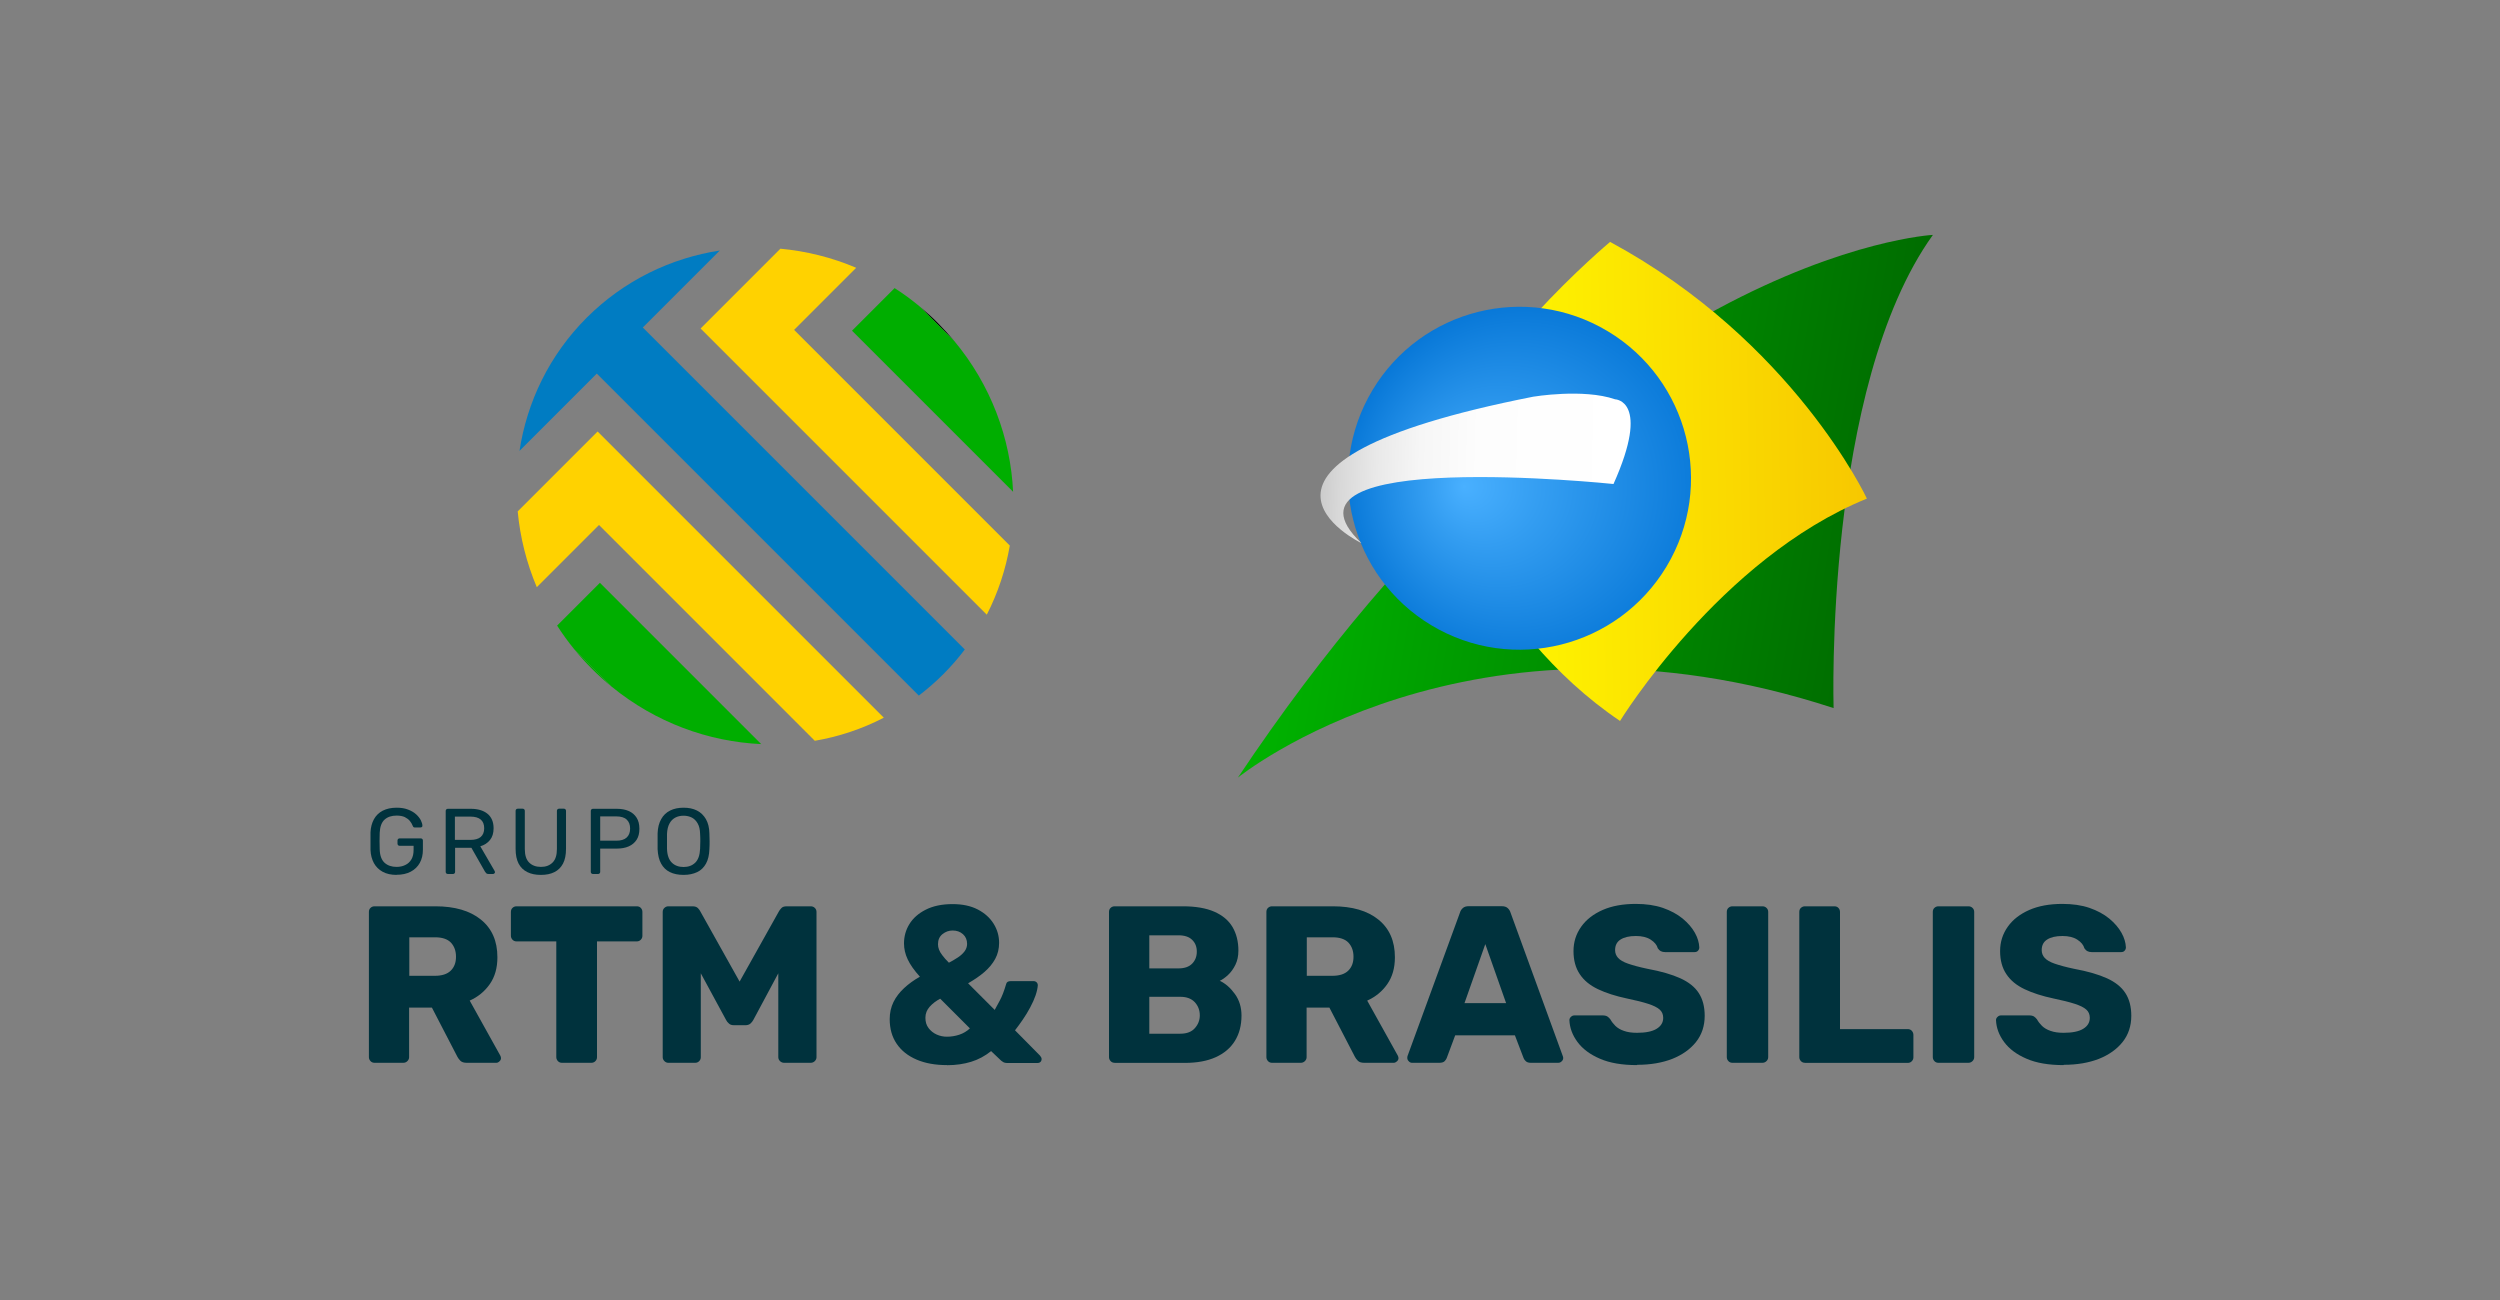 <?xml version="1.0" encoding="UTF-8"?><svg id="Camada_1" xmlns="http://www.w3.org/2000/svg" xmlns:xlink="http://www.w3.org/1999/xlink" viewBox="0 0 250 130"><rect x="0" y="0" width="250" height="130" fill="#808080" stroke="none"/><defs><style>.cls-1{fill:url(#linear-gradient-2);}.cls-2{fill:#00323d;}.cls-3{fill:url(#radial-gradient);}.cls-4{fill:#007cc2;}.cls-5{fill:url(#linear-gradient-3);}.cls-6{fill:url(#linear-gradient);}.cls-7{fill:#00ae00;}.cls-8{fill:#ffd200;}</style><linearGradient id="linear-gradient" x1="124.69" y1="44.8" x2="193.18" y2="56.6" gradientUnits="userSpaceOnUse"><stop offset="0" stop-color="#00b900"/><stop offset="1" stop-color="#060"/></linearGradient><linearGradient id="linear-gradient-2" x1="148.18" y1="48.37" x2="196.13" y2="47.59" gradientUnits="userSpaceOnUse"><stop offset="0" stop-color="#fff900"/><stop offset=".71" stop-color="#f8cd00"/><stop offset="1" stop-color="#f5bb00"/></linearGradient><radialGradient id="radial-gradient" cx="154.96" cy="48.65" fx="146.39" fy="48.65" r="24.53" gradientUnits="userSpaceOnUse"><stop offset="0" stop-color="#49b0ff"/><stop offset=".24" stop-color="#339df1"/><stop offset=".84" stop-color="#0071d3"/></radialGradient><linearGradient id="linear-gradient-3" x1="104.88" y1="44.24" x2="135.71" y2="44.24" gradientTransform="translate(28.33 -.23) rotate(1.36)" gradientUnits="userSpaceOnUse"><stop offset="0" stop-color="#ccc"/><stop offset=".06" stop-color="#d8d8d8"/><stop offset=".18" stop-color="#e9e9e9"/><stop offset=".32" stop-color="#f6f6f6"/><stop offset=".51" stop-color="#fdfdfd"/><stop offset="1" stop-color="#fff"/></linearGradient></defs><path class="cls-6" d="m193.29,23.49s-34.42,1.75-69.5,54.27c0,0,23.17-18.86,59.57-6.95,0,0-.99-32.1,9.93-47.32Z"/><path class="cls-1" d="m162,72.1s9.97-16.25,24.69-22.24c0,0-7.36-15.77-25.68-25.67,0,0-14.21,11.85-17.58,22.86,0,0,4.99,15.89,18.58,25.05Z"/><path class="cls-3" d="m143.14,62.53c-8.12-4.87-10.76-15.4-5.89-23.52,4.87-8.12,15.4-10.76,23.52-5.89,8.12,4.87,10.76,15.4,5.89,23.52-4.87,8.12-15.4,10.76-23.52,5.89Z"/><path class="cls-5" d="m161.34,48.4s-35.27-3.68-25.2,5.91c0,0-16.63-7.97,17.18-14.64,0,0,5.01-.84,8.19.26,0,0,3.6.08-.16,8.47Z"/><path d="m92.01,30.69l3.4,3.4c-.51-.61-1.05-1.2-1.62-1.78s-1.17-1.11-1.78-1.62Z"/><path class="cls-7" d="m59.2,66.89c.63.63,1.29,1.23,1.97,1.78l-3.75-3.75c.55.68,1.15,1.34,1.78,1.97Z"/><path class="cls-8" d="m51.77,51.14c.24,2.58.88,5.14,1.91,7.58l6.22-6.22,21.58,21.58c2.39-.41,4.72-1.18,6.9-2.31l-28.62-28.62-7.99,7.99Z"/><path class="cls-7" d="m55.71,62.56c.52.81,1.09,1.6,1.71,2.36l3.75,3.75c4.39,3.58,9.66,5.5,14.95,5.74l-16.13-16.13-4.28,4.28Z"/><path class="cls-7" d="m89.46,28.81l-4.26,4.26,16.11,16.11c-.25-5.35-2.22-10.69-5.9-15.1l-3.4-3.4c-.82-.68-1.67-1.31-2.55-1.87Z"/><path class="cls-8" d="m85.62,26.78c-2.44-1.04-5-1.67-7.58-1.91l-7.98,7.98,28.62,28.62c1.12-2.19,1.89-4.52,2.3-6.91l-21.57-21.57,6.21-6.21Z"/><path class="cls-4" d="m71.99,25.05c-4.9.75-9.58,2.99-13.32,6.72-3.74,3.74-5.97,8.42-6.72,13.32l7.73-7.73,32.2,32.2c.85-.65,1.67-1.36,2.45-2.14s1.5-1.61,2.15-2.47l-32.2-32.2,7.71-7.71Z"/><path class="cls-2" d="m37.45,106.28c-.16,0-.3-.06-.4-.17-.1-.11-.16-.24-.16-.39v-14.53c0-.16.05-.3.16-.4.1-.1.24-.16.4-.16h6.08c1.94,0,3.46.44,4.56,1.33,1.1.89,1.65,2.14,1.65,3.77,0,1.06-.25,1.95-.76,2.68-.51.73-1.18,1.28-2.01,1.65l3.06,5.5c.04.09.07.17.07.25,0,.12-.05.23-.15.32-.1.1-.21.15-.32.15h-2.97c-.28,0-.49-.07-.63-.21-.13-.14-.23-.27-.29-.39l-2.55-4.92h-2.28v4.96c0,.15-.06.28-.17.39-.11.11-.25.17-.41.17h-2.88Zm3.47-8.7h2.57c.7,0,1.23-.17,1.58-.51.35-.34.53-.8.53-1.39s-.17-1.05-.5-1.41c-.34-.36-.87-.54-1.6-.54h-2.57v3.85Z"/><path class="cls-2" d="m56.19,106.28c-.16,0-.3-.06-.4-.17-.1-.11-.16-.24-.16-.39v-11.58h-3.98c-.16,0-.3-.06-.4-.17-.1-.11-.16-.24-.16-.39v-2.39c0-.16.05-.3.16-.4.1-.1.24-.16.4-.16h12.03c.16,0,.3.05.4.16.1.1.16.24.16.4v2.39c0,.15-.05.28-.16.39-.1.11-.24.17-.4.17h-3.98v11.58c0,.15-.05.28-.16.39-.1.11-.24.17-.4.17h-2.95Z"/><path class="cls-2" d="m66.83,106.28c-.15,0-.28-.06-.39-.17-.11-.11-.17-.24-.17-.39v-14.53c0-.16.06-.3.17-.4.11-.1.24-.16.39-.16h2.41c.25,0,.44.06.56.19.12.13.19.23.22.3l3.94,7.04,3.94-7.04c.04-.07.12-.18.23-.3.11-.13.29-.19.55-.19h2.39c.16,0,.3.05.41.16.11.1.17.24.17.4v14.53c0,.15-.06.28-.17.39-.11.11-.25.17-.41.17h-2.66c-.16,0-.3-.06-.41-.17-.11-.11-.17-.24-.17-.39v-8.39l-2.5,4.67c-.07.13-.17.25-.29.36-.12.1-.28.16-.49.16h-1.16c-.21,0-.37-.05-.49-.16-.12-.1-.22-.22-.29-.36l-2.53-4.67v8.39c0,.15-.05.28-.16.39-.1.11-.24.17-.4.17h-2.68Z"/><path class="cls-2" d="m94.69,106.51c-1.16,0-2.17-.18-3.03-.55-.86-.37-1.52-.89-1.99-1.58-.47-.69-.7-1.51-.7-2.46,0-.64.13-1.21.38-1.72.25-.51.61-.97,1.06-1.39.45-.42.98-.8,1.58-1.14-.57-.63-.97-1.2-1.22-1.73-.25-.53-.37-1.06-.37-1.6,0-.7.18-1.35.54-1.93.36-.59.9-1.07,1.63-1.44.73-.37,1.62-.56,2.68-.56,1,0,1.84.18,2.53.54.69.36,1.21.83,1.58,1.42.37.59.55,1.23.55,1.91,0,.6-.13,1.13-.39,1.61-.26.48-.62.91-1.08,1.31-.46.4-1.01.77-1.63,1.13l2.66,2.66c.1-.19.27-.5.5-.92.23-.42.44-.97.64-1.65.04-.21.2-.31.47-.31h2.26c.13,0,.24.04.32.12.08.08.12.18.12.3-.02.28-.09.61-.22,1-.13.38-.31.78-.54,1.21s-.47.83-.74,1.22c-.27.39-.53.75-.78,1.07l2.5,2.53c.1.12.16.23.16.34,0,.12-.04.22-.11.29-.07.07-.18.11-.31.11h-3.04c-.15,0-.27-.03-.36-.08-.09-.05-.16-.1-.22-.15l-1.01-.96c-.61.49-1.28.85-2,1.07-.72.22-1.52.34-2.4.34Zm0-2.84c.43,0,.85-.07,1.24-.2.39-.13.75-.34,1.06-.63l-2.97-2.97c-.4.21-.75.47-1.04.79-.29.32-.44.69-.44,1.11s.1.75.31,1.03c.21.28.48.5.81.65.33.15.67.22,1.03.22Zm.2-7.4c.34-.18.65-.36.92-.54.27-.18.48-.38.65-.6.16-.22.25-.47.25-.74,0-.4-.14-.73-.41-.97-.28-.25-.62-.37-1.04-.37-.37,0-.71.12-1.01.36-.3.24-.45.57-.45,1.01,0,.18.03.36.1.54s.18.38.35.59c.16.22.38.46.65.73Z"/><path class="cls-2" d="m111.46,106.28c-.16,0-.3-.06-.4-.17-.1-.11-.16-.24-.16-.39v-14.53c0-.16.05-.3.16-.4.1-.1.24-.16.4-.16h6.82c1.28,0,2.33.18,3.15.54.82.36,1.43.87,1.82,1.53.39.66.59,1.45.59,2.36,0,.54-.1,1.01-.3,1.42-.2.41-.45.75-.74,1.02s-.56.46-.82.58c.57.27,1.07.71,1.51,1.32.44.61.66,1.33.66,2.15,0,.98-.22,1.83-.66,2.54-.44.71-1.08,1.25-1.92,1.63-.84.38-1.87.57-3.1.57h-7.02Zm3.47-9.44h2.91c.61,0,1.07-.16,1.38-.48.31-.32.46-.72.46-1.2s-.15-.87-.46-1.17c-.31-.31-.76-.46-1.38-.46h-2.91v3.31Zm0,6.53h3.11c.64,0,1.13-.19,1.45-.56.33-.37.49-.8.49-1.27,0-.52-.17-.96-.5-1.32-.34-.36-.82-.54-1.44-.54h-3.11v3.69Z"/><path class="cls-2" d="m127.2,106.28c-.16,0-.3-.06-.4-.17-.1-.11-.16-.24-.16-.39v-14.53c0-.16.05-.3.16-.4s.24-.16.4-.16h6.08c1.94,0,3.46.44,4.56,1.33,1.1.89,1.65,2.14,1.65,3.77,0,1.06-.25,1.95-.76,2.68-.51.73-1.18,1.28-2.01,1.65l3.06,5.5c.04.09.07.17.07.25,0,.12-.05.23-.15.32s-.21.15-.32.15h-2.97c-.28,0-.49-.07-.63-.21-.13-.14-.23-.27-.29-.39l-2.55-4.92h-2.28v4.96c0,.15-.06.28-.17.39-.11.11-.25.17-.41.17h-2.88Zm3.47-8.7h2.57c.7,0,1.23-.17,1.58-.51.35-.34.53-.8.53-1.39s-.17-1.05-.5-1.41c-.34-.36-.87-.54-1.6-.54h-2.57v3.85Z"/><path class="cls-2" d="m141.2,106.28c-.12,0-.23-.05-.32-.15-.1-.1-.15-.2-.15-.32,0-.07,0-.14.02-.2l5.25-14.36c.04-.16.14-.31.28-.44.14-.13.34-.19.59-.19h3.31c.25,0,.45.06.59.19.14.13.23.27.28.44l5.23,14.36c.03.06.04.13.04.2,0,.12-.05.23-.15.32-.1.1-.21.15-.35.15h-2.75c-.22,0-.39-.06-.5-.17-.11-.11-.18-.21-.21-.3l-.87-2.28h-5.97l-.85,2.28c-.03.09-.1.19-.2.3-.1.11-.28.17-.54.17h-2.75Zm5.25-5.97h4.16l-2.08-5.9-2.08,5.9Z"/><path class="cls-2" d="m163.7,106.51c-1.49,0-2.73-.21-3.71-.64-.98-.42-1.73-.98-2.24-1.67-.51-.69-.78-1.42-.81-2.19,0-.12.05-.23.15-.32.1-.1.21-.15.35-.15h2.82c.21,0,.37.04.48.11.11.07.21.17.3.29.12.22.29.44.5.65.22.21.5.38.86.5.36.13.79.19,1.3.19.86,0,1.52-.13,1.96-.4.44-.27.66-.63.66-1.1,0-.34-.12-.62-.36-.83-.24-.21-.62-.4-1.15-.57-.53-.17-1.23-.35-2.11-.53-1.13-.24-2.1-.55-2.9-.93-.8-.38-1.41-.88-1.82-1.5-.42-.62-.63-1.39-.63-2.31s.26-1.72.77-2.44c.51-.72,1.23-1.27,2.16-1.68.92-.4,2.02-.6,3.29-.6,1.03,0,1.93.13,2.72.4.78.27,1.44.63,1.98,1.07.54.45.94.92,1.22,1.42.28.5.42.99.44,1.46,0,.12-.04.23-.12.32-.08.1-.2.15-.35.15h-2.95c-.16,0-.31-.03-.42-.09-.12-.06-.22-.16-.31-.29-.09-.33-.32-.61-.7-.86-.38-.25-.88-.37-1.49-.37-.66,0-1.17.12-1.53.35-.37.23-.55.59-.55,1.06,0,.3.1.56.3.78.2.22.54.42,1.01.58.47.16,1.11.34,1.93.51,1.36.25,2.45.57,3.29.95.83.38,1.45.87,1.84,1.48.39.6.59,1.36.59,2.27,0,1.01-.29,1.89-.87,2.62-.58.73-1.38,1.29-2.38,1.69-1.01.39-2.17.59-3.5.59Z"/><path class="cls-2" d="m173.24,106.28c-.16,0-.3-.06-.4-.17-.1-.11-.16-.24-.16-.39v-14.53c0-.16.05-.3.16-.4s.24-.16.4-.16h3c.16,0,.3.05.41.16.11.1.17.24.17.4v14.53c0,.15-.06.28-.17.39-.11.11-.25.17-.41.17h-3Z"/><path class="cls-2" d="m180.49,106.28c-.16,0-.3-.06-.4-.17-.1-.11-.16-.24-.16-.39v-14.53c0-.16.05-.3.16-.4s.24-.16.4-.16h2.95c.16,0,.3.05.4.16.1.1.16.24.16.4v11.72h6.78c.16,0,.3.06.4.17.1.11.16.25.16.41v2.24c0,.15-.05.28-.16.39-.1.11-.24.17-.4.17h-10.29Z"/><path class="cls-2" d="m193.84,106.28c-.16,0-.3-.06-.4-.17-.1-.11-.16-.24-.16-.39v-14.53c0-.16.05-.3.16-.4s.24-.16.4-.16h3c.16,0,.3.05.41.16.11.1.17.24.17.4v14.53c0,.15-.06.28-.17.39-.11.11-.25.17-.41.17h-3Z"/><path class="cls-2" d="m206.36,106.51c-1.49,0-2.73-.21-3.71-.64-.98-.42-1.73-.98-2.24-1.67-.51-.69-.78-1.42-.81-2.19,0-.12.05-.23.15-.32.1-.1.21-.15.35-.15h2.82c.21,0,.37.04.48.11.11.07.21.17.3.29.12.22.29.44.5.65.22.21.5.38.86.5.36.13.79.19,1.3.19.86,0,1.52-.13,1.96-.4.44-.27.66-.63.66-1.1,0-.34-.12-.62-.36-.83-.24-.21-.62-.4-1.15-.57-.53-.17-1.23-.35-2.11-.53-1.13-.24-2.1-.55-2.9-.93-.8-.38-1.41-.88-1.82-1.5-.42-.62-.63-1.39-.63-2.31s.26-1.72.77-2.44c.51-.72,1.23-1.27,2.16-1.68.92-.4,2.02-.6,3.29-.6,1.03,0,1.93.13,2.72.4.78.27,1.44.63,1.98,1.07.54.45.94.92,1.22,1.42.28.5.42.99.44,1.46,0,.12-.04.23-.12.32-.08.1-.2.15-.35.15h-2.95c-.16,0-.31-.03-.42-.09-.12-.06-.22-.16-.31-.29-.09-.33-.32-.61-.7-.86-.38-.25-.88-.37-1.49-.37-.66,0-1.17.12-1.53.35-.37.23-.55.59-.55,1.06,0,.3.1.56.3.78.2.22.54.42,1.01.58.47.16,1.11.34,1.93.51,1.36.25,2.45.57,3.29.95.83.38,1.45.87,1.84,1.48.39.6.59,1.36.59,2.27,0,1.01-.29,1.89-.87,2.62-.58.73-1.38,1.29-2.38,1.69-1.01.39-2.17.59-3.5.59Z"/><path class="cls-2" d="m39.67,87.49c-.55,0-1.02-.1-1.4-.31-.38-.21-.67-.49-.88-.87-.2-.37-.32-.81-.34-1.32,0-.27,0-.56,0-.87s0-.6,0-.88c.02-.5.14-.94.34-1.31.2-.37.5-.66.88-.86.39-.2.85-.3,1.4-.3.44,0,.81.06,1.14.19.32.12.59.28.8.47.21.19.36.39.47.59.1.21.16.39.16.54,0,.06,0,.1-.05.14-.04.03-.09.05-.15.05h-.55c-.06,0-.11-.01-.14-.04-.03-.02-.05-.07-.08-.13-.06-.16-.15-.32-.28-.48-.13-.16-.3-.28-.51-.39-.21-.1-.49-.15-.82-.15-.5,0-.9.13-1.2.4-.3.27-.46.71-.49,1.32-.02.55-.02,1.11,0,1.66.02.62.19,1.07.49,1.34.3.27.7.41,1.19.41.33,0,.62-.06.88-.19.26-.12.46-.31.61-.56.15-.25.22-.57.22-.97v-.39h-1.4c-.06,0-.11-.02-.15-.06-.04-.04-.06-.09-.06-.16v-.3c0-.07.02-.12.06-.16s.09-.06.15-.06h2.11c.07,0,.12.02.16.06.04.04.06.09.06.16v.9c0,.51-.1.95-.31,1.33-.21.38-.51.67-.91.88-.4.21-.87.31-1.42.31Z"/><path class="cls-2" d="m44.79,87.4c-.07,0-.12-.02-.16-.06-.04-.04-.06-.09-.06-.15v-6.09c0-.07.02-.12.06-.16.04-.04.09-.06.16-.06h2.28c.7,0,1.26.16,1.67.49.41.33.62.82.62,1.46,0,.48-.12.87-.36,1.17-.24.3-.56.51-.97.63l1.44,2.48s.03.07.03.1c0,.05-.02.09-.06.13-.04.04-.09.06-.14.06h-.45c-.11,0-.18-.03-.23-.08-.05-.06-.09-.11-.13-.17l-1.35-2.37h-1.63v2.41c0,.06-.02.11-.06.15s-.09.06-.16.06h-.48Zm.7-3.41h1.54c.47,0,.81-.1,1.04-.29.23-.2.35-.49.35-.87s-.11-.67-.34-.87c-.23-.2-.58-.3-1.05-.3h-1.54v2.33Z"/><path class="cls-2" d="m54.08,87.49c-.52,0-.97-.09-1.35-.28-.38-.19-.67-.47-.87-.85-.2-.38-.3-.88-.3-1.48v-3.79c0-.07.02-.12.06-.16.04-.04.09-.06.16-.06h.48c.07,0,.12.02.16.06.04.04.06.09.06.16v3.81c0,.61.14,1.06.43,1.35.29.29.68.44,1.18.44s.88-.15,1.17-.44c.29-.29.43-.74.43-1.35v-3.81c0-.07.02-.12.06-.16s.09-.06.15-.06h.49c.06,0,.11.02.15.06.04.04.06.09.06.16v3.79c0,.6-.1,1.1-.3,1.48-.2.38-.49.67-.86.85-.37.19-.82.28-1.35.28Z"/><path class="cls-2" d="m59.3,87.4c-.07,0-.12-.02-.16-.06-.04-.04-.06-.09-.06-.15v-6.09c0-.07.02-.12.06-.16.04-.04.09-.06.16-.06h2.37c.46,0,.86.07,1.2.22.34.15.6.37.79.67.19.3.28.66.28,1.11s-.09.81-.28,1.1c-.19.29-.45.51-.79.66-.34.15-.74.22-1.2.22h-1.65v2.33c0,.06-.02.11-.06.15s-.09.06-.16.06h-.49Zm.71-3.33h1.61c.46,0,.81-.1,1.04-.31.23-.21.35-.5.35-.9s-.11-.68-.34-.9c-.22-.21-.57-.32-1.04-.32h-1.61v2.42Z"/><path class="cls-2" d="m68.36,87.49c-.53,0-.99-.09-1.37-.28-.38-.18-.67-.47-.88-.85-.21-.38-.32-.86-.35-1.44,0-.27,0-.54,0-.79s0-.51,0-.79c.02-.57.14-1.05.36-1.43.21-.38.51-.67.9-.86.38-.19.83-.28,1.34-.28s.95.09,1.33.28c.38.19.68.48.9.86.22.38.34.86.35,1.43.01.27.02.54.02.79s0,.51-.02.79c-.02.58-.13,1.06-.34,1.44-.21.38-.5.67-.88.85-.38.18-.83.28-1.36.28Zm0-.79c.47,0,.86-.14,1.16-.43.3-.29.46-.75.49-1.39.01-.28.02-.53.02-.75s0-.47-.02-.74c-.01-.43-.09-.78-.24-1.04-.15-.27-.34-.46-.58-.59-.24-.12-.52-.19-.83-.19s-.59.06-.83.19-.44.32-.58.59c-.15.27-.23.62-.25,1.04,0,.27,0,.52,0,.74s0,.47,0,.75c.02.64.19,1.1.49,1.39.3.29.69.43,1.17.43Z"/></svg>